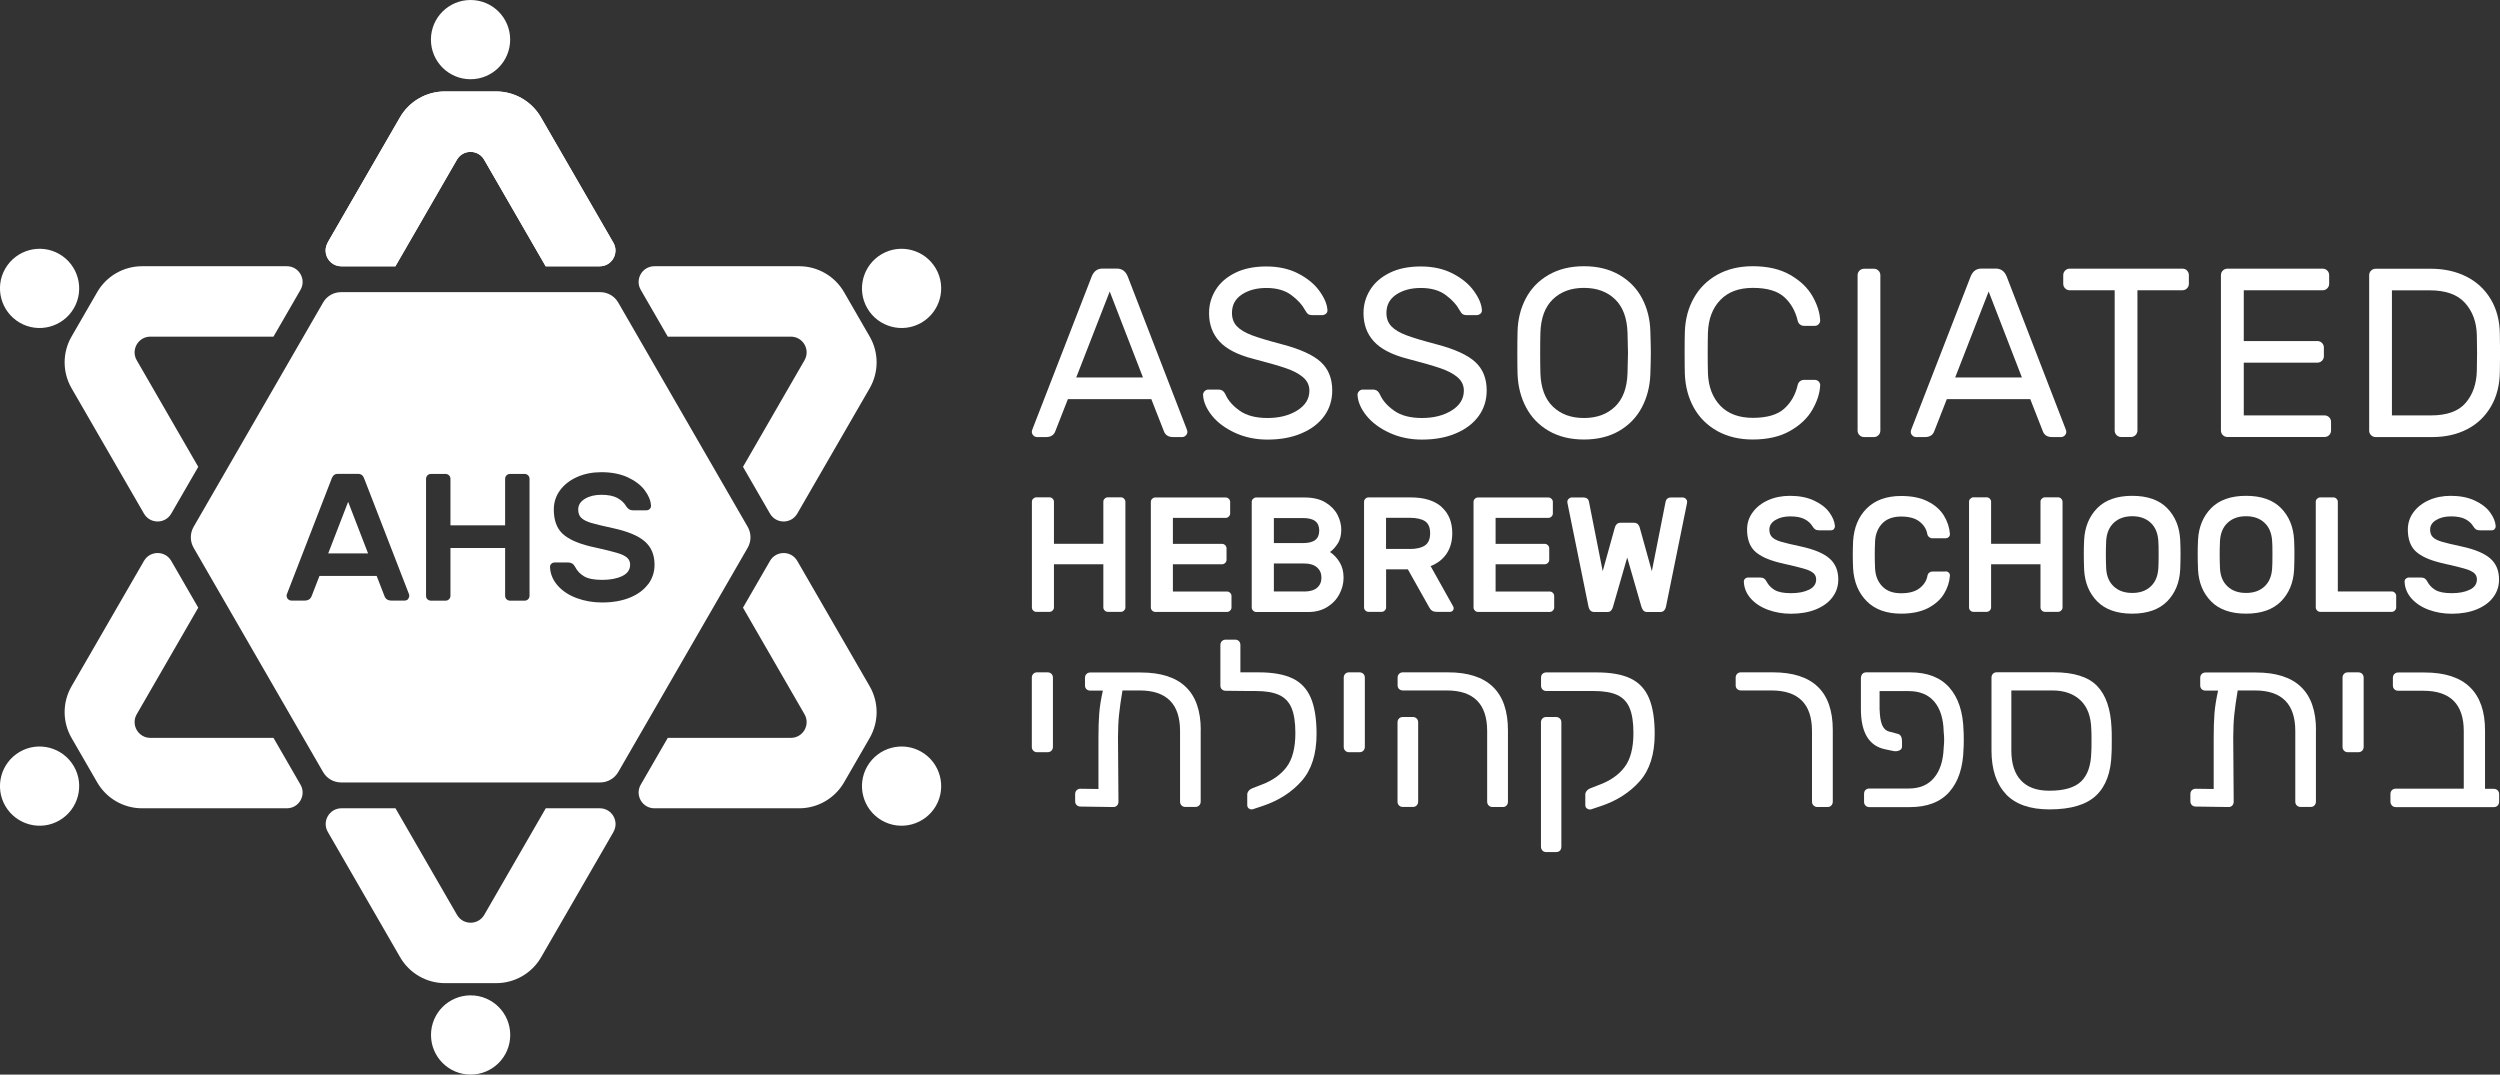 <svg xmlns="http://www.w3.org/2000/svg" id="Layer_2" data-name="Layer 2" viewBox="0 0 317.4 136.43"><rect x="0" y="0" width="317.4" height="136.43" fill="#333333" stroke="none"/><defs><style>      .cls-1 {        fill: #fff;      }    </style></defs><g id="Layer_1-2" data-name="Layer 1"><g><path class="cls-1" d="M41.61,30.81c-.77,1.33.19,3,1.73,3h6.86l7.81-13.53c.77-1.33,2.69-1.33,3.46,0l7.81,13.53h6.86c1.54,0,2.5-1.67,1.73-3l-9.19-15.91c-1.18-2.04-3.35-3.29-5.7-3.29h-6.5c-2.35,0-4.52,1.25-5.7,3.29l-9.19,15.91Z"></path><path class="cls-1" d="M64.77,5.03c0,2.78-2.25,5.03-5.03,5.03s-5.03-2.25-5.03-5.03,2.25-5.03,5.03-5.03,5.03,2.25,5.03,5.03"></path><path class="cls-1" d="M41.61,30.81c-.77,1.33.19,3,1.73,3h6.86l7.81-13.53c.77-1.33,2.69-1.33,3.46,0l7.81,13.53h6.86c1.54,0,2.5-1.67,1.73-3l-9.19-15.91c-1.18-2.04-3.35-3.29-5.7-3.29h-6.5c-2.35,0-4.52,1.25-5.7,3.29l-9.19,15.91Z"></path><path class="cls-1" d="M116.98,40.97c-2.4,1.39-5.48.56-6.87-1.84-1.39-2.4-.56-5.48,1.84-6.87,2.4-1.39,5.48-.56,6.87,1.84,1.39,2.4.56,5.48-1.84,6.87"></path><path class="cls-1" d="M83.08,33.8c-1.54,0-2.5,1.67-1.73,3l3.43,5.94h15.63c1.54,0,2.5,1.67,1.73,3l-7.81,13.53,3.43,5.94c.77,1.33,2.69,1.33,3.46,0l9.19-15.91c1.18-2.04,1.18-4.55,0-6.58l-3.25-5.63c-1.18-2.04-3.35-3.29-5.7-3.29h-18.37Z"></path><path class="cls-1" d="M116.98,95.45c-2.4-1.39-5.48-.56-6.87,1.84-1.39,2.4-.56,5.48,1.84,6.87,2.4,1.39,5.48.56,6.87-1.84,1.39-2.4.56-5.48-1.84-6.87"></path><path class="cls-1" d="M83.08,102.62c-1.54,0-2.5-1.67-1.73-3l3.43-5.94h15.63c1.54,0,2.5-1.67,1.73-3l-7.81-13.53,3.43-5.94c.77-1.33,2.69-1.33,3.46,0l9.19,15.91c1.18,2.04,1.18,4.54,0,6.58l-3.25,5.63c-1.18,2.04-3.35,3.29-5.7,3.29h-18.37Z"></path><path class="cls-1" d="M54.72,131.4c0-2.78,2.25-5.03,5.03-5.03s5.03,2.25,5.03,5.03-2.25,5.03-5.03,5.03-5.03-2.25-5.03-5.03"></path><path class="cls-1" d="M77.88,105.62c.77-1.33-.19-3-1.73-3h-6.86l-7.81,13.53c-.77,1.33-2.69,1.33-3.46,0l-7.81-13.53h-6.86c-1.54,0-2.5,1.67-1.73,3l9.18,15.91c1.18,2.04,3.35,3.29,5.7,3.29h6.5c2.35,0,4.52-1.25,5.7-3.29l9.19-15.91Z"></path><path class="cls-1" d="M2.51,95.45c2.4-1.39,5.48-.56,6.87,1.84,1.39,2.4.56,5.48-1.84,6.87-2.4,1.39-5.48.56-6.87-1.84-1.39-2.4-.56-5.48,1.84-6.87"></path><path class="cls-1" d="M36.42,102.62c1.54,0,2.5-1.67,1.73-3l-3.43-5.94h-15.63c-1.54,0-2.5-1.67-1.73-3l7.81-13.53-3.43-5.94c-.77-1.33-2.69-1.33-3.46,0l-9.19,15.91c-1.18,2.04-1.18,4.54,0,6.58l3.25,5.63c1.18,2.04,3.35,3.29,5.7,3.29h18.37Z"></path><path class="cls-1" d="M2.51,40.97c2.4,1.39,5.48.56,6.87-1.84,1.39-2.4.56-5.48-1.84-6.87-2.4-1.39-5.48-.56-6.87,1.84-1.39,2.4-.56,5.48,1.84,6.87"></path><path class="cls-1" d="M36.42,33.8c1.54,0,2.5,1.67,1.73,3l-3.43,5.94h-15.63c-1.54,0-2.5,1.67-1.73,3l7.81,13.53-3.43,5.94c-.77,1.33-2.69,1.33-3.46,0l-9.19-15.91c-1.18-2.04-1.18-4.55,0-6.58l3.25-5.63c1.18-2.04,3.35-3.29,5.7-3.29h18.37Z"></path><g><polygon class="cls-1" points="41.67 70.26 46.73 70.26 44.2 63.71 41.67 70.26"></polygon><path class="cls-1" d="M94.93,66.89l-16.44-28.48c-.47-.82-1.35-1.32-2.29-1.32h-32.89c-.95,0-1.82.5-2.29,1.32l-16.44,28.48c-.47.82-.47,1.83,0,2.65l16.44,28.48c.47.82,1.35,1.32,2.29,1.32h32.89c.95,0,1.82-.51,2.29-1.32l16.44-28.48c.47-.82.47-1.83,0-2.65ZM51.81,76.07c-.12.12-.27.18-.44.18h-1.66c-.46,0-.76-.19-.9-.58l-.99-2.55h-7.26l-.99,2.55c-.14.38-.44.58-.9.58h-1.66c-.17,0-.31-.06-.44-.18-.12-.12-.18-.27-.18-.44,0-.06,0-.11.02-.16l5.63-14.53c.09-.28.2-.47.33-.6.13-.12.31-.18.54-.18h2.53c.23,0,.41.06.54.18.13.12.24.32.33.6l5.63,14.53s.02.1.02.16c0,.17-.06.31-.18.44ZM67.23,75.64c0,.17-.06.31-.18.44-.12.12-.27.18-.44.18h-1.86c-.17,0-.31-.06-.44-.18-.12-.12-.18-.27-.18-.44v-6.07h-6.94v6.07c0,.17-.06.31-.18.44-.12.12-.27.18-.44.18h-1.86c-.17,0-.31-.06-.44-.17-.12-.11-.18-.26-.18-.45v-14.85c0-.17.06-.31.18-.44.12-.12.27-.18.44-.18h1.86c.17,0,.31.06.44.18.12.12.18.27.18.44v5.91h6.94v-5.91c0-.17.06-.31.18-.44.12-.12.27-.18.44-.18h1.86c.17,0,.31.06.44.18.12.12.18.27.18.44v14.85ZM82.29,74.16c-.54.73-1.31,1.3-2.31,1.71-1,.41-2.18.62-3.53.62-1.15,0-2.22-.18-3.22-.55-1-.37-1.8-.89-2.41-1.58-.61-.68-.94-1.46-.99-2.33-.01-.18.04-.33.16-.45.12-.11.28-.17.46-.17h1.61c.25,0,.44.05.59.14.15.09.26.23.36.41.26.51.64.91,1.14,1.21.5.3,1.27.45,2.31.45s1.85-.16,2.53-.48c.67-.32,1.01-.8,1.01-1.45,0-.37-.13-.66-.39-.89-.26-.22-.63-.41-1.1-.55-.47-.15-1.19-.33-2.16-.56-.38-.08-.88-.19-1.49-.34-1.61-.4-2.77-.94-3.48-1.63-.71-.69-1.07-1.7-1.07-3.03,0-.9.26-1.72.79-2.44.53-.72,1.25-1.28,2.17-1.69.92-.41,1.95-.61,3.08-.61,1.29,0,2.4.22,3.35.65.94.44,1.66.99,2.15,1.64.49.66.76,1.3.8,1.93.01.18-.04.33-.16.45s-.28.17-.46.17h-1.61c-.25,0-.44-.05-.57-.14-.14-.09-.26-.23-.37-.41-.26-.43-.64-.77-1.13-1.03-.49-.26-1.16-.39-2-.39s-1.53.17-2.09.51c-.57.34-.85.79-.85,1.36,0,.46.13.82.4,1.07.27.25.69.46,1.25.63.57.17,1.49.39,2.78.67,1.85.4,3.2.96,4.02,1.68.83.72,1.24,1.71,1.24,2.96,0,.92-.27,1.74-.8,2.47Z"></path></g><g><g><path class="cls-1" d="M135.58,50.67l-1.59,4.06c-.18.51-.58.76-1.19.76h-1.13c-.18,0-.34-.07-.47-.2-.13-.13-.2-.29-.2-.47,0-.1.04-.24.12-.43l7.48-19.28c.26-.67.72-1.01,1.37-1.01h1.83c.65,0,1.11.34,1.38,1.01l7.45,19.28c.08.18.12.33.12.43,0,.18-.07.34-.2.47-.13.13-.29.2-.47.2h-1.13c-.61,0-1.01-.25-1.19-.76l-1.59-4.06h-10.6ZM145.11,47.92l-4.22-10.91-4.25,10.91h8.46Z"></path><path class="cls-1" d="M168.36,39.81c-.14.13-.31.2-.49.2h-1.25c-.24,0-.43-.05-.55-.14-.12-.09-.25-.27-.4-.53-.33-.63-.89-1.25-1.7-1.86-.8-.61-1.87-.92-3.19-.92-1.22,0-2.26.27-3.1.82-.84.55-1.27,1.33-1.27,2.35,0,.69.21,1.26.63,1.7.42.44,1.05.81,1.89,1.13.84.32,2.12.7,3.83,1.15,2.32.61,3.97,1.36,4.93,2.25.97.89,1.45,2.09,1.45,3.62,0,1.22-.34,2.3-1.02,3.24-.68.94-1.64,1.67-2.89,2.2-1.24.53-2.68.79-4.31.79-1.51,0-2.88-.29-4.12-.86-1.24-.57-2.22-1.3-2.93-2.18-.71-.89-1.09-1.77-1.13-2.64,0-.18.07-.34.2-.47.13-.13.29-.2.47-.2h1.25c.22,0,.41.05.55.14.14.09.28.27.4.53.33.73.92,1.41,1.79,2.02.87.61,2.04.92,3.53.92s2.74-.32,3.77-.96c1.03-.64,1.54-1.48,1.54-2.52,0-.67-.27-1.24-.81-1.7-.54-.46-1.28-.84-2.22-1.16-.94-.32-2.31-.71-4.12-1.18-1.98-.51-3.4-1.25-4.28-2.21-.88-.97-1.31-2.16-1.31-3.59,0-1.06.28-2.04.83-2.93.55-.9,1.37-1.62,2.47-2.17,1.1-.55,2.42-.82,3.97-.82s2.9.3,4.06.9c1.16.6,2.06,1.34,2.69,2.22.63.88.97,1.68,1.01,2.41.02.18-.04.34-.18.47Z"></path><path class="cls-1" d="M187.97,39.81c-.14.13-.31.2-.49.2h-1.25c-.24,0-.43-.05-.55-.14-.12-.09-.25-.27-.4-.53-.33-.63-.89-1.25-1.7-1.86-.8-.61-1.87-.92-3.19-.92-1.22,0-2.26.27-3.1.82-.84.55-1.27,1.33-1.27,2.35,0,.69.21,1.26.63,1.7.42.44,1.05.81,1.89,1.13.84.32,2.12.7,3.83,1.15,2.32.61,3.97,1.36,4.93,2.25.97.89,1.45,2.09,1.45,3.62,0,1.22-.34,2.3-1.02,3.24-.68.94-1.64,1.67-2.89,2.2-1.24.53-2.68.79-4.31.79-1.51,0-2.88-.29-4.12-.86-1.24-.57-2.22-1.3-2.93-2.18-.71-.89-1.09-1.77-1.13-2.64,0-.18.07-.34.2-.47.13-.13.29-.2.47-.2h1.25c.22,0,.41.05.55.14.14.09.28.27.4.53.33.73.92,1.41,1.79,2.02.87.61,2.04.92,3.53.92s2.74-.32,3.77-.96c1.03-.64,1.54-1.48,1.54-2.52,0-.67-.27-1.24-.81-1.7-.54-.46-1.28-.84-2.22-1.16-.94-.32-2.31-.71-4.12-1.18-1.98-.51-3.4-1.25-4.28-2.21-.88-.97-1.31-2.16-1.31-3.59,0-1.06.28-2.04.83-2.93.55-.9,1.37-1.62,2.47-2.17,1.1-.55,2.42-.82,3.97-.82s2.9.3,4.06.9c1.16.6,2.06,1.34,2.69,2.22.63.88.97,1.68,1.01,2.41.02.18-.04.34-.18.47Z"></path><path class="cls-1" d="M205.59,34.9c1.26.73,2.23,1.73,2.89,2.98.66,1.25,1.01,2.65,1.05,4.2.04,1.22.06,2.13.06,2.72s-.02,1.5-.06,2.72c-.06,1.55-.42,2.95-1.08,4.2-.66,1.25-1.62,2.25-2.87,2.98-1.25.73-2.74,1.1-4.48,1.1s-3.22-.37-4.48-1.1c-1.25-.73-2.21-1.73-2.87-2.98-.66-1.25-1.02-2.65-1.08-4.2-.02-.61-.03-1.52-.03-2.72s.01-2.11.03-2.72c.04-1.55.39-2.95,1.05-4.2.66-1.25,1.62-2.25,2.89-2.98,1.26-.73,2.76-1.1,4.49-1.1s3.23.37,4.49,1.1ZM197.16,37.99c-1,.96-1.53,2.37-1.59,4.25-.02.61-.03,1.47-.03,2.57s.01,1.96.03,2.57c.06,1.87.59,3.29,1.59,4.25,1,.96,2.31,1.44,3.94,1.44s2.94-.48,3.94-1.44c1-.96,1.53-2.37,1.59-4.25.04-1.22.06-2.08.06-2.57s-.02-1.34-.06-2.57c-.06-1.87-.59-3.29-1.59-4.25-1-.96-2.31-1.44-3.94-1.44s-2.94.48-3.94,1.44Z"></path><path class="cls-1" d="M218.41,51.51c.99,1.03,2.37,1.54,4.14,1.54s3.12-.39,3.97-1.16c.86-.77,1.43-1.77,1.71-2.99.04-.2.14-.37.29-.49.15-.12.32-.18.5-.18h1.4c.18,0,.34.07.47.2.13.13.2.29.2.47-.04,1-.37,2.03-.98,3.1-.61,1.07-1.55,1.97-2.83,2.7-1.27.73-2.86,1.1-4.75,1.1-1.71,0-3.21-.36-4.49-1.07-1.28-.71-2.28-1.7-2.98-2.95-.7-1.25-1.08-2.67-1.15-4.26-.02-.61-.03-1.52-.03-2.72s.01-2.11.03-2.72c.06-1.59.44-3.01,1.15-4.26.7-1.25,1.7-2.23,2.98-2.95,1.28-.71,2.78-1.07,4.49-1.07,1.89,0,3.48.37,4.75,1.1,1.27.73,2.22,1.63,2.83,2.7.61,1.07.94,2.1.98,3.1,0,.18-.07.34-.2.47-.13.13-.29.2-.47.2h-1.4c-.18,0-.35-.06-.5-.18-.15-.12-.25-.28-.29-.49-.29-1.22-.86-2.22-1.71-2.99-.86-.77-2.18-1.16-3.97-1.16s-3.15.51-4.14,1.54c-.99,1.03-1.51,2.41-1.57,4.14-.02.61-.03,1.47-.03,2.57s.01,1.96.03,2.57c.06,1.73.59,3.11,1.57,4.14Z"></path><path class="cls-1" d="M236.08,55.25c-.16-.16-.24-.36-.24-.58v-19.73c0-.22.08-.42.24-.58.16-.16.36-.24.58-.24h1.25c.22,0,.42.08.58.24.16.16.24.36.24.58v19.73c0,.22-.08.42-.24.58-.16.16-.36.24-.58.24h-1.25c-.22,0-.42-.08-.58-.24Z"></path><path class="cls-1" d="M247.17,50.67l-1.59,4.06c-.18.51-.58.76-1.19.76h-1.13c-.18,0-.34-.07-.47-.2-.13-.13-.2-.29-.2-.47,0-.1.04-.24.12-.43l7.48-19.28c.26-.67.72-1.01,1.37-1.01h1.83c.65,0,1.11.34,1.38,1.01l7.45,19.28c.08.18.12.33.12.43,0,.18-.07.34-.2.47-.13.13-.29.2-.47.2h-1.13c-.61,0-1.01-.25-1.19-.76l-1.59-4.06h-10.6ZM256.7,47.92l-4.22-10.91-4.25,10.91h8.46Z"></path><path class="cls-1" d="M277.66,34.35c.16.16.24.36.24.58v1.1c0,.22-.08.42-.24.58-.16.16-.36.24-.58.24h-5.71v17.81c0,.22-.08.42-.24.58-.16.16-.36.24-.58.24h-1.25c-.22,0-.42-.08-.58-.24-.16-.16-.24-.36-.24-.58v-17.81h-5.71c-.22,0-.42-.08-.58-.24-.16-.16-.24-.36-.24-.58v-1.1c0-.22.08-.42.24-.58.16-.16.36-.24.58-.24h14.33c.22,0,.42.08.58.24Z"></path><path class="cls-1" d="M284.87,52.74h10.26c.22,0,.42.08.58.24.16.16.24.36.24.58v1.1c0,.22-.08.42-.24.58-.16.16-.36.24-.58.24h-12.34c-.22,0-.42-.08-.58-.24-.16-.16-.24-.36-.24-.58v-19.73c0-.22.08-.42.24-.58.16-.16.36-.24.58-.24h12.1c.22,0,.42.08.58.24.16.16.24.36.24.58v1.1c0,.22-.08.42-.24.58-.16.16-.36.24-.58.24h-10.02v6.45h9.35c.22,0,.42.08.58.24.16.16.24.36.24.58v1.1c0,.22-.08.42-.24.58-.16.16-.36.24-.58.24h-9.35v6.69Z"></path><path class="cls-1" d="M316.24,51.63c-.73,1.25-1.74,2.21-3.02,2.87-1.28.66-2.76.99-4.43.99h-7.18c-.22,0-.42-.08-.58-.24-.16-.16-.24-.36-.24-.58v-19.73c0-.22.08-.42.24-.58.16-.16.36-.24.58-.24h7c1.69,0,3.19.33,4.51.99,1.31.66,2.35,1.62,3.1,2.87.75,1.25,1.14,2.72,1.16,4.41.02.61.03,1.42.03,2.41s-.01,1.8-.03,2.41c-.02,1.69-.4,3.16-1.13,4.41ZM303.68,36.86v15.88h4.95c2.04,0,3.51-.53,4.41-1.59.91-1.06,1.38-2.42,1.42-4.09.02-.61.03-1.36.03-2.26s-.01-1.65-.03-2.26c-.04-1.65-.54-3.01-1.5-4.08-.96-1.07-2.45-1.6-4.49-1.6h-4.8Z"></path></g><g><path class="cls-1" d="M142.71,63.32c.11.11.17.24.17.39v13.41c0,.15-.06.28-.17.39s-.24.17-.39.17h-1.68c-.15,0-.28-.06-.39-.17-.11-.11-.17-.24-.17-.39v-5.48h-6.27v5.48c0,.15-.06.28-.17.39s-.24.17-.39.17h-1.68c-.15,0-.28-.05-.39-.16-.11-.1-.17-.24-.17-.41v-13.41c0-.15.05-.28.17-.39s.24-.17.39-.17h1.68c.15,0,.28.06.39.17.11.11.17.24.17.39v5.34h6.27v-5.34c0-.15.05-.28.17-.39.11-.11.24-.17.39-.17h1.68c.15,0,.28.06.39.17Z"></path><path class="cls-1" d="M148.92,75.1h6.87c.15,0,.28.06.39.17.11.11.17.24.17.39v1.47c0,.15-.06.28-.17.39s-.24.17-.39.17h-9.12c-.15,0-.28-.06-.39-.17-.11-.11-.17-.24-.17-.39v-13.41c0-.15.05-.28.17-.39.11-.11.24-.17.39-.17h8.95c.15,0,.28.06.39.17s.17.24.17.39v1.47c0,.15-.06.28-.17.39-.11.11-.24.17-.39.17h-6.71v3.3h6.25c.15,0,.28.06.39.17.11.11.17.24.17.39v1.47c0,.15-.06.28-.17.39-.11.11-.24.17-.39.17h-6.25v3.45Z"></path><path class="cls-1" d="M159.09,77.52c-.11-.11-.17-.24-.17-.39v-13.41c0-.15.05-.28.17-.39s.24-.17.39-.17h6.13c1.09,0,1.99.21,2.69.64.7.43,1.2.96,1.52,1.58.31.62.47,1.25.47,1.87,0,.72-.16,1.32-.48,1.8-.32.48-.64.82-.96,1.03.5.33.91.77,1.24,1.32.33.55.49,1.19.49,1.94s-.18,1.42-.53,2.09c-.35.67-.87,1.22-1.55,1.64-.68.42-1.48.63-2.41.63h-6.6c-.15,0-.28-.06-.39-.17ZM161.73,65.75v3.2h3.68c.71,0,1.23-.13,1.57-.39.34-.26.51-.67.51-1.2s-.17-.94-.51-1.2c-.34-.26-.86-.39-1.57-.39h-3.68ZM165.57,75.1c.73,0,1.28-.16,1.65-.48.37-.32.55-.75.55-1.29s-.19-.97-.57-1.3c-.38-.33-.92-.49-1.63-.49h-3.84v3.55h3.84Z"></path><path class="cls-1" d="M183.01,64.36c.91.8,1.37,1.92,1.37,3.34,0,1.01-.24,1.87-.71,2.58-.47.71-1.15,1.24-2.04,1.59l2.87,5.13c.04.08.06.16.06.23,0,.12-.05.23-.13.32-.09.09-.2.13-.32.13h-1.76c-.4,0-.7-.19-.89-.56l-2.72-4.84h-2.76v4.84c0,.15-.06.28-.17.39-.11.11-.24.17-.39.17h-1.68c-.15,0-.28-.06-.39-.17-.11-.11-.17-.24-.17-.39v-13.41c0-.15.05-.28.17-.39.11-.11.24-.17.39-.17h5.36c1.7,0,3.01.4,3.92,1.2ZM178.98,69.7c.84,0,1.49-.15,1.93-.45.44-.3.66-.81.66-1.55s-.22-1.24-.65-1.53c-.44-.28-1.08-.43-1.94-.43h-3.01v3.95h3.01Z"></path><path class="cls-1" d="M189.89,75.1h6.87c.15,0,.28.06.39.17.11.11.17.24.17.39v1.47c0,.15-.06.28-.17.39-.11.11-.24.17-.39.17h-9.12c-.15,0-.28-.06-.39-.17-.11-.11-.17-.24-.17-.39v-13.41c0-.15.05-.28.17-.39.11-.11.24-.17.39-.17h8.95c.15,0,.28.06.39.17s.17.24.17.39v1.47c0,.15-.06.28-.17.39-.11.11-.24.17-.39.17h-6.71v3.3h6.25c.15,0,.28.06.39.17.11.11.17.24.17.39v1.47c0,.15-.06.28-.17.39-.11.11-.24.17-.39.17h-6.25v3.45Z"></path><path class="cls-1" d="M204.81,76.99c-.07.24-.16.41-.27.53-.11.12-.26.18-.46.18h-1.68c-.39,0-.63-.24-.73-.71l-2.66-13.1-.02-.17c0-.15.05-.28.17-.39s.24-.17.39-.17h1.54c.15,0,.29.05.41.13.12.09.2.23.24.43l1.74,8.8,1.54-5.54c.03-.14.1-.27.22-.41.12-.13.29-.2.51-.2h1.7c.22,0,.39.07.51.2.12.13.19.27.22.41l1.54,5.54,1.74-8.8c.04-.19.12-.34.24-.43.12-.09.25-.13.4-.13h1.54c.15,0,.28.06.39.17.11.11.17.24.17.39l-.02.17-2.66,13.1c-.1.47-.34.71-.73.71h-1.68c-.19,0-.35-.06-.46-.18-.11-.12-.2-.29-.27-.53l-1.79-6.21-1.79,6.21Z"></path><path class="cls-1" d="M232.85,67.17c-.11.1-.25.16-.42.16h-1.45c-.22,0-.39-.04-.52-.12-.12-.08-.24-.21-.33-.37-.24-.39-.57-.7-1.02-.93-.44-.23-1.05-.35-1.81-.35s-1.38.15-1.89.46c-.51.3-.77.71-.77,1.22,0,.42.12.74.36.97.24.23.62.42,1.13.57.51.15,1.35.35,2.51.6,1.67.36,2.89.87,3.63,1.52.75.65,1.12,1.54,1.12,2.68,0,.83-.24,1.58-.73,2.23-.48.66-1.18,1.17-2.09,1.55-.91.37-1.97.56-3.19.56-1.04,0-2.01-.17-2.91-.5-.9-.33-1.63-.81-2.18-1.42-.55-.62-.85-1.32-.89-2.11-.01-.17.03-.3.15-.41.11-.1.25-.16.42-.16h1.45c.22,0,.4.04.53.12.13.08.24.21.32.37.24.46.58.82,1.03,1.09.45.27,1.15.41,2.09.41s1.68-.15,2.28-.44c.61-.29.91-.73.91-1.31,0-.33-.12-.6-.35-.8-.24-.2-.57-.37-1-.5-.43-.13-1.08-.3-1.95-.51-.35-.07-.8-.17-1.35-.31-1.45-.36-2.5-.85-3.15-1.47-.64-.62-.97-1.54-.97-2.74,0-.82.24-1.55.72-2.2.48-.65,1.13-1.16,1.96-1.53.83-.37,1.76-.55,2.78-.55,1.16,0,2.17.2,3.02.59.85.39,1.5.89,1.94,1.48.44.6.69,1.18.73,1.74.01.17-.03.3-.15.41Z"></path><path class="cls-1" d="M246.99,72.54c.17,0,.3.05.42.16s.16.24.15.41c-.06.8-.31,1.57-.76,2.3-.45.73-1.13,1.33-2.03,1.8-.91.46-2.04.7-3.4.7-1.86,0-3.31-.52-4.36-1.57-1.05-1.05-1.63-2.43-1.74-4.16-.03-.69-.04-1.27-.04-1.74s.01-1.05.04-1.74c.11-1.73.69-3.12,1.74-4.16,1.05-1.04,2.51-1.57,4.36-1.57,1.36,0,2.49.23,3.4.7.91.46,1.58,1.06,2.03,1.8.45.73.7,1.5.76,2.3.01.17-.03.3-.15.41-.11.1-.25.16-.42.16h-1.68c-.14,0-.27-.05-.39-.15-.12-.1-.2-.23-.23-.39-.11-.62-.44-1.15-.99-1.58-.55-.43-1.33-.64-2.34-.64s-1.82.29-2.38.87-.87,1.34-.92,2.26c-.03.69-.04,1.27-.04,1.74s.01,1.05.04,1.74c.05.93.36,1.68.92,2.26.56.58,1.35.87,2.38.87s1.79-.21,2.35-.64c.55-.43.89-.95,1-1.58.03-.17.1-.3.22-.39.12-.1.25-.15.38-.15h1.68Z"></path><path class="cls-1" d="M261.69,63.32c.11.11.17.24.17.39v13.41c0,.15-.06.28-.17.39-.11.11-.24.17-.39.17h-1.68c-.15,0-.28-.06-.39-.17-.11-.11-.17-.24-.17-.39v-5.48h-6.27v5.48c0,.15-.06.28-.17.39s-.24.17-.39.17h-1.68c-.15,0-.28-.05-.39-.16-.11-.1-.17-.24-.17-.41v-13.41c0-.15.05-.28.17-.39s.24-.17.39-.17h1.68c.15,0,.28.06.39.17.11.11.17.24.17.39v5.34h6.27v-5.34c0-.15.05-.28.17-.39s.24-.17.39-.17h1.68c.15,0,.28.06.39.17Z"></path><path class="cls-1" d="M275.14,64.51c1.02,1.04,1.58,2.39,1.66,4.07.03.64.04,1.19.04,1.66,0,.62-.01,1.31-.04,2.06-.08,1.66-.64,3.01-1.66,4.05-1.03,1.04-2.51,1.56-4.44,1.56s-3.42-.52-4.44-1.56c-1.02-1.04-1.58-2.39-1.66-4.05-.03-.75-.04-1.43-.04-2.06,0-.47.01-1.02.04-1.66.08-1.66.64-3.01,1.66-4.06,1.02-1.04,2.51-1.57,4.44-1.57s3.42.52,4.44,1.56ZM268.37,66.37c-.59.55-.91,1.32-.97,2.3-.03.69-.04,1.27-.04,1.74s.01,1.07.04,1.76c.05.98.38,1.75.97,2.29.59.55,1.37.82,2.34.82s1.75-.27,2.34-.82.91-1.31.97-2.29c.03-.35.04-.93.04-1.76s-.01-1.4-.04-1.74c-.06-.98-.38-1.75-.97-2.3-.59-.55-1.37-.83-2.34-.83s-1.75.28-2.34.83Z"></path><path class="cls-1" d="M289.6,64.51c1.02,1.04,1.58,2.39,1.66,4.07.03.64.04,1.19.04,1.66,0,.62-.01,1.31-.04,2.06-.08,1.66-.64,3.01-1.66,4.05-1.03,1.04-2.51,1.56-4.44,1.56s-3.42-.52-4.44-1.56c-1.02-1.04-1.58-2.39-1.66-4.05-.03-.75-.04-1.43-.04-2.06,0-.47.01-1.02.04-1.66.08-1.66.64-3.01,1.66-4.06,1.02-1.04,2.51-1.57,4.44-1.57s3.42.52,4.44,1.56ZM282.82,66.37c-.59.55-.91,1.32-.97,2.3-.03.69-.04,1.27-.04,1.74s.01,1.07.04,1.76c.05.98.38,1.75.97,2.29.59.55,1.37.82,2.34.82s1.75-.27,2.34-.82.91-1.31.97-2.29c.03-.35.04-.93.04-1.76s-.01-1.4-.04-1.74c-.06-.98-.38-1.75-.97-2.3-.59-.55-1.37-.83-2.34-.83s-1.75.28-2.34.83Z"></path><path class="cls-1" d="M304.05,75.26c.11.11.17.24.17.39v1.47c0,.15-.06.28-.17.39s-.24.17-.39.17h-9.09c-.15,0-.28-.06-.39-.17-.11-.11-.17-.24-.17-.39v-13.41c0-.15.05-.28.17-.39s.24-.17.39-.17h1.68c.15,0,.28.06.39.17.11.11.17.24.17.39v11.38h6.85c.15,0,.28.06.39.17Z"></path><path class="cls-1" d="M316.74,67.17c-.11.1-.25.16-.42.16h-1.45c-.22,0-.39-.04-.52-.12-.12-.08-.24-.21-.33-.37-.24-.39-.57-.7-1.02-.93-.44-.23-1.05-.35-1.81-.35s-1.38.15-1.89.46c-.51.3-.77.71-.77,1.22,0,.42.12.74.36.97.24.23.62.42,1.13.57.51.15,1.35.35,2.51.6,1.67.36,2.89.87,3.63,1.52.75.65,1.12,1.54,1.12,2.68,0,.83-.24,1.58-.73,2.23-.48.66-1.18,1.17-2.09,1.55-.91.37-1.97.56-3.19.56-1.04,0-2.01-.17-2.91-.5-.9-.33-1.63-.81-2.18-1.42-.55-.62-.85-1.32-.89-2.11-.01-.17.03-.3.15-.41.11-.1.25-.16.42-.16h1.45c.22,0,.4.04.53.12.13.08.24.21.32.37.24.46.58.82,1.03,1.09.45.27,1.15.41,2.09.41s1.68-.15,2.28-.44c.61-.29.91-.73.91-1.31,0-.33-.12-.6-.35-.8-.24-.2-.57-.37-1-.5-.43-.13-1.08-.3-1.95-.51-.35-.07-.8-.17-1.35-.31-1.45-.36-2.5-.85-3.15-1.47-.64-.62-.97-1.54-.97-2.74,0-.82.24-1.55.72-2.2.48-.65,1.13-1.16,1.96-1.53.83-.37,1.76-.55,2.78-.55,1.16,0,2.17.2,3.02.59.85.39,1.5.89,1.94,1.48.44.6.69,1.18.73,1.74.01.17-.03.3-.15.41Z"></path></g><g><path class="cls-1" d="M131.19,95.31c-.13-.13-.19-.29-.19-.49v-8.78c0-.2.06-.36.19-.49.13-.13.29-.19.49-.19h1.32c.2,0,.36.07.49.19.13.13.19.3.19.49v8.78c0,.2-.07.36-.19.49s-.29.19-.49.19h-1.32c-.2,0-.36-.06-.49-.19Z"></path><path class="cls-1" d="M152.44,92.66v9.11c0,.2-.07.36-.19.49-.13.13-.29.19-.49.19h-1.26c-.2,0-.36-.06-.49-.19-.13-.13-.19-.29-.19-.49v-8.96c0-3.43-1.71-5.15-5.12-5.15h-2.19c-.2,1.16-.34,2.17-.43,3.03-.09.86-.14,1.84-.14,2.94l.06,8.15c0,.2-.06.36-.18.49-.12.13-.28.19-.48.19l-4.16-.06c-.2,0-.36-.06-.49-.19-.13-.13-.19-.29-.19-.49v-.9c0-.2.06-.36.19-.49.13-.13.29-.19.49-.19l2.28.03v-6.41c0-1.28.03-2.35.1-3.2.07-.86.22-1.82.46-2.88h-1.59c-.2,0-.36-.06-.49-.18-.13-.12-.19-.28-.19-.48v-.96c0-.2.06-.36.19-.49.13-.13.29-.19.49-.19h6.41c5.07,0,7.61,2.44,7.61,7.31Z"></path><path class="cls-1" d="M164.11,86.13c1.07.52,1.84,1.35,2.32,2.49.48,1.14.72,2.66.72,4.55,0,2.56-.63,4.55-1.89,5.98-1.26,1.43-2.9,2.48-4.91,3.16l-1.26.42s-.11.03-.21.03c-.14,0-.26-.05-.37-.15-.11-.1-.16-.24-.16-.42v-1.32c0-.16.06-.31.18-.46.12-.15.28-.26.48-.34l1.17-.45c1.38-.52,2.44-1.27,3.17-2.25.74-.98,1.11-2.42,1.11-4.31,0-1.34-.16-2.39-.48-3.16-.32-.77-.84-1.32-1.57-1.66-.73-.34-1.73-.51-3.01-.51h-1.02l-2.76-.03c-.2,0-.36-.06-.49-.18-.13-.12-.19-.28-.19-.48v-5.15c0-.2.06-.36.19-.49.13-.13.29-.19.49-.19h1.2c.2,0,.36.07.48.19.12.13.18.29.18.49v3.47h2.31c1.82,0,3.26.26,4.33.78Z"></path><path class="cls-1" d="M170.79,95.31c-.13-.13-.19-.29-.19-.49v-8.78c0-.2.06-.36.19-.49s.29-.19.49-.19h1.32c.2,0,.36.07.49.19.13.13.19.3.19.49v8.78c0,.2-.07.36-.19.49s-.29.19-.49.19h-1.32c-.2,0-.36-.06-.49-.19Z"></path><path class="cls-1" d="M189,102.26c-.13-.13-.19-.29-.19-.49v-8.96c0-3.43-1.71-5.15-5.12-5.15h-5.57c-.2,0-.36-.06-.49-.18-.13-.12-.19-.28-.19-.48v-.96c0-.2.06-.36.19-.49.13-.13.29-.19.49-.19h5.72c5.07,0,7.61,2.46,7.61,7.37v9.05c0,.2-.06.36-.18.49-.12.13-.28.19-.48.19h-1.29c-.2,0-.36-.06-.49-.19ZM177.62,102.26c-.13-.13-.19-.29-.19-.49v-10.06c0-.2.06-.36.19-.49s.29-.19.49-.19h1.26c.2,0,.36.07.49.19.13.13.19.29.19.49v10.06c0,.2-.07.36-.19.49s-.3.19-.49.19h-1.26c-.2,0-.36-.06-.49-.19Z"></path><path class="cls-1" d="M201.8,102.76c-.14,0-.26-.05-.37-.15s-.16-.24-.16-.42v-1.32c0-.16.06-.31.18-.46.12-.15.28-.26.48-.34l1.17-.45c1.38-.52,2.44-1.27,3.17-2.25.74-.98,1.11-2.42,1.11-4.31,0-1.34-.16-2.39-.48-3.16-.32-.77-.84-1.32-1.57-1.66-.73-.34-1.73-.51-3.01-.51h-5.99c-.2,0-.36-.06-.49-.19-.13-.13-.19-.29-.19-.49v-1.02c0-.2.06-.36.19-.48.13-.12.29-.18.49-.18h6.38c1.82,0,3.26.26,4.33.78,1.07.52,1.84,1.35,2.32,2.49.48,1.14.72,2.66.72,4.55,0,2.56-.63,4.55-1.89,5.98-1.26,1.43-2.9,2.48-4.91,3.16l-1.26.42s-.11.03-.21.03ZM195.83,107.98c-.13-.13-.19-.3-.19-.49v-15.78c0-.2.06-.36.19-.49.13-.13.29-.19.49-.19h1.23c.2,0,.36.07.49.19.13.13.19.29.19.49v15.78c0,.22-.06.39-.18.51s-.29.18-.51.18h-1.23c-.2,0-.36-.07-.49-.19Z"></path><path class="cls-1" d="M230.24,102.26c-.13-.13-.19-.29-.19-.49v-8.96c0-3.43-1.72-5.15-5.15-5.15h-3.86c-.2,0-.36-.06-.49-.18-.13-.12-.19-.28-.19-.48v-.96c0-.2.06-.36.19-.49s.29-.19.49-.19h4.04c5.07,0,7.61,2.44,7.61,7.31v9.11c0,.2-.07.36-.19.49-.13.13-.29.19-.49.19h-1.26c-.2,0-.36-.06-.49-.19Z"></path><path class="cls-1" d="M238.64,90.12c.02.8.12,1.43.3,1.89.18.46.48.75.9.87l1.14.3c.16.04.28.15.37.31.09.17.13.37.13.61v.69c0,.22-.11.38-.33.48-.22.1-.46.13-.72.09l-1.14-.24c-2.02-.44-3.03-2.14-3.03-5.09v-3.98c.02-.22.09-.39.21-.51s.28-.18.48-.18h5.54c2.2,0,3.86.64,5,1.93,1.14,1.29,1.74,3.11,1.8,5.47.02.2.03.58.03,1.14s-.01.97-.03,1.17c-.06,2.36-.66,4.18-1.8,5.47-1.14,1.29-2.81,1.93-5,1.93h-5.15c-.2,0-.36-.06-.49-.19-.13-.13-.19-.29-.19-.49v-.99c0-.22.06-.39.19-.51.13-.12.29-.18.49-.18h4.97c1.4,0,2.48-.45,3.23-1.35.76-.9,1.17-2.17,1.23-3.8.04-.4.06-.75.06-1.05,0-.28-.02-.62-.06-1.02-.04-1.66-.44-2.93-1.2-3.82-.76-.89-1.85-1.33-3.26-1.33h-3.68v2.4Z"></path><path class="cls-1" d="M254.68,100.82c-1.23-1.29-1.84-3.14-1.84-5.56v-9.23c0-.2.06-.36.19-.49.13-.13.29-.19.49-.19h7.19c2.58,0,4.42.58,5.54,1.74,1.12,1.16,1.73,2.94,1.83,5.33.02.2.03.74.03,1.62s-.01,1.42-.03,1.62c-.06,2.38-.71,4.15-1.95,5.33-1.24,1.18-3.22,1.77-5.93,1.77-2.46,0-4.3-.64-5.53-1.93ZM264.22,99.21c.82-.79,1.25-2.02,1.29-3.7.02-.2.03-.69.03-1.47s-.01-1.27-.03-1.47c-.04-1.6-.49-2.82-1.36-3.65s-2.06-1.26-3.58-1.26h-5.21v7.61c0,1.66.4,2.93,1.21,3.8.81.88,2.01,1.32,3.61,1.32,1.88,0,3.22-.39,4.04-1.18Z"></path><path class="cls-1" d="M294.03,92.66v9.11c0,.2-.07.36-.19.49s-.29.19-.49.19h-1.26c-.2,0-.36-.06-.49-.19-.13-.13-.19-.29-.19-.49v-8.96c0-3.43-1.71-5.15-5.12-5.15h-2.19c-.2,1.16-.34,2.17-.43,3.03-.09.86-.14,1.84-.14,2.94l.06,8.15c0,.2-.06.36-.18.49-.12.13-.28.19-.48.19l-4.16-.06c-.2,0-.36-.06-.49-.19-.13-.13-.19-.29-.19-.49v-.9c0-.2.06-.36.19-.49.13-.13.29-.19.49-.19l2.28.03v-6.41c0-1.28.03-2.35.1-3.2.07-.86.22-1.82.46-2.88h-1.59c-.2,0-.36-.06-.49-.18-.13-.12-.19-.28-.19-.48v-.96c0-.2.06-.36.19-.49s.29-.19.49-.19h6.41c5.07,0,7.61,2.44,7.61,7.31Z"></path><path class="cls-1" d="M297.6,95.31c-.13-.13-.19-.29-.19-.49v-8.78c0-.2.06-.36.19-.49s.29-.19.49-.19h1.32c.2,0,.36.07.49.19.13.13.19.3.19.49v8.78c0,.2-.07.36-.19.49-.13.13-.29.19-.49.19h-1.32c-.2,0-.36-.06-.49-.19Z"></path><path class="cls-1" d="M303.68,102.26c-.13-.13-.19-.29-.19-.49v-.96c0-.2.06-.36.19-.49.13-.13.29-.19.49-.19h8.63v-7.31c0-3.41-1.71-5.12-5.12-5.12h-3.2c-.2,0-.36-.06-.49-.19-.13-.13-.19-.29-.19-.49v-.96c0-.2.06-.36.19-.49s.29-.19.49-.19h3.35c2.56,0,4.47.62,5.75,1.86,1.28,1.24,1.92,3.07,1.92,5.48v7.43h1.11c.2,0,.36.07.49.19.13.13.19.3.19.49v.96c0,.2-.07.36-.19.49s-.29.19-.49.19h-12.43c-.2,0-.36-.06-.49-.19Z"></path></g></g></g></g></svg>